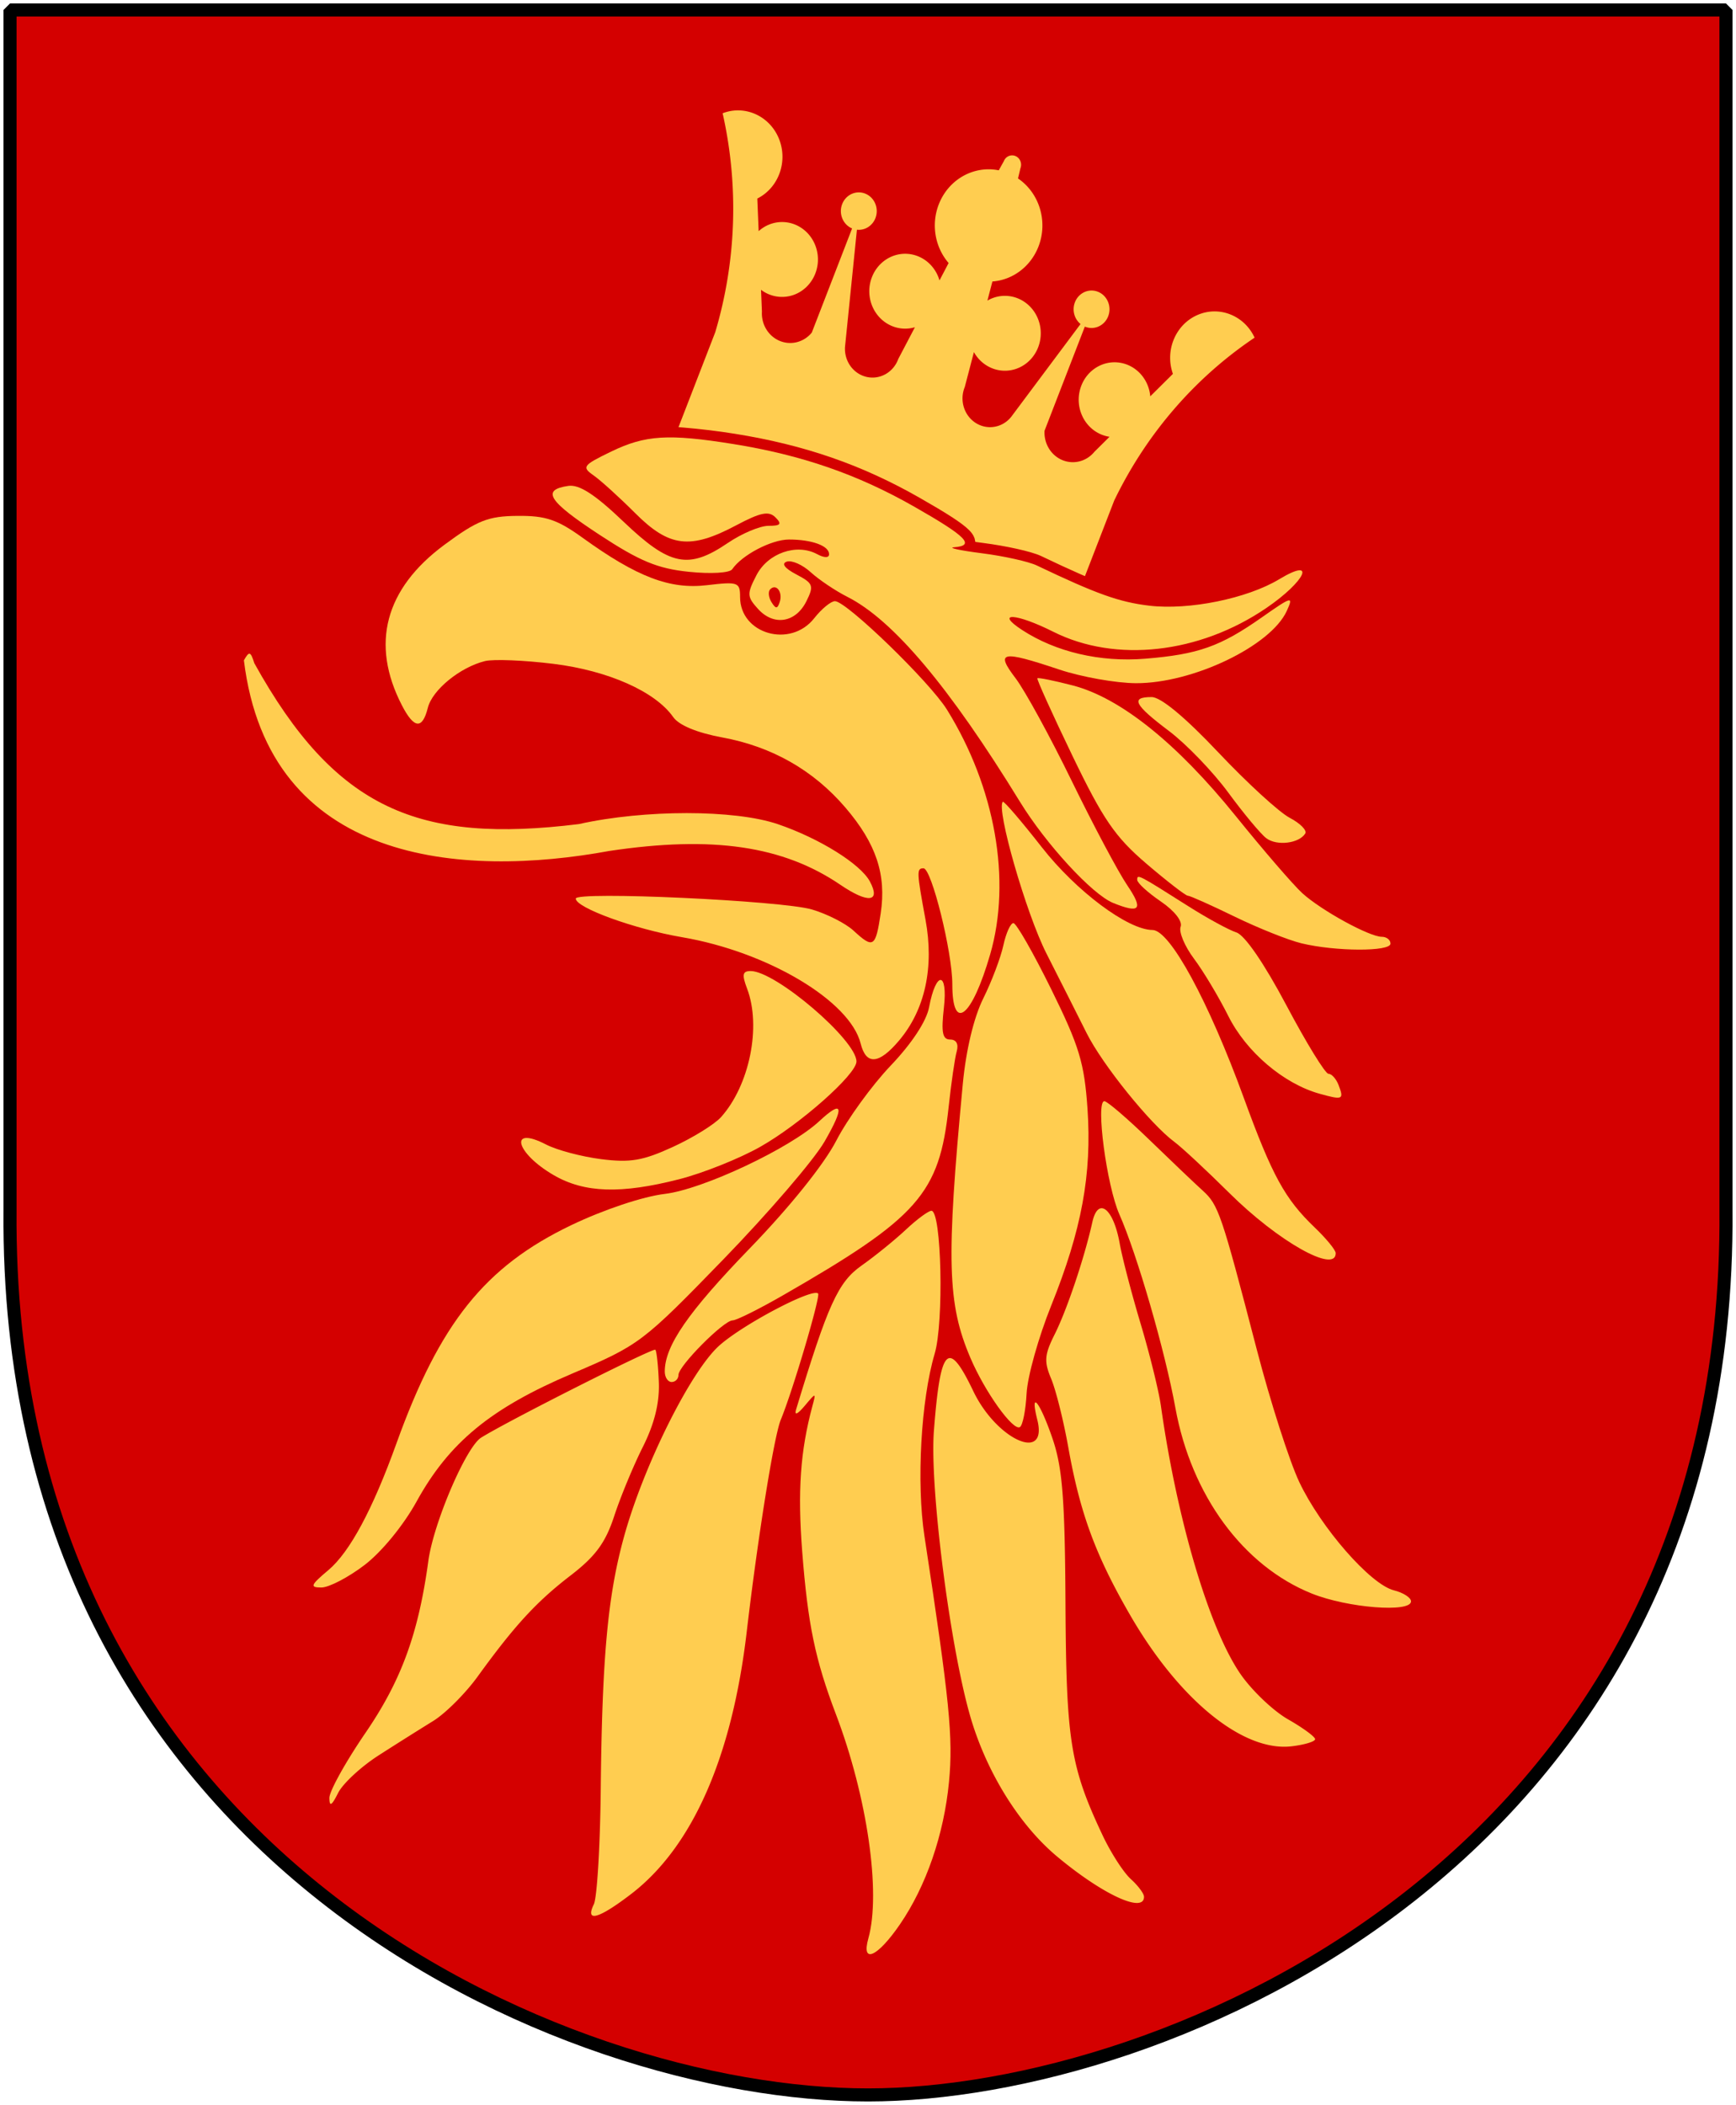 <svg xmlns="http://www.w3.org/2000/svg" version="1.0" width="251" height="304.2"><path d="M249.55 1.44H1.45v173.496c-.768 93.721 80.289 127.82 124.05 127.82 42.994 0 124.818-34.099 124.05-127.82V1.44z" style="fill:#d40000;stroke:none"/><path d="M104.482 16.37a62.688 62.688 0 0 1-1.068 31.644l-5.827 15.049c20.39 4.706 39.886 12.926 57.687 24.32l5.826-15.048c4.63-9.596 11.64-17.723 20.297-23.537-1.488-3.223-5.14-4.659-8.296-3.26-3.156 1.397-4.704 5.136-3.515 8.492l-3.274 3.248c-.216-2.488-2.037-4.498-4.405-4.863-2.369-.365-4.669 1.009-5.565 3.325a5.62 5.62 0 0 0 .315 4.729c.796 1.442 2.184 2.42 3.763 2.655l-2.185 2.168c-1.144 1.401-3.02 1.881-4.655 1.191-1.636-.69-2.665-2.394-2.555-4.231l5.826-15.05c1.328.56 2.839-.11 3.375-1.494.536-1.386-.105-2.962-1.432-3.522-1.328-.56-2.839.11-3.375 1.495-.434 1.12-.103 2.404.81 3.147l-10.012 13.397c-1.263 1.594-3.456 1.976-5.147.896-1.69-1.08-2.363-3.292-1.578-5.19l1.321-5.044c.996 1.785 2.878 2.823 4.852 2.675 1.974-.148 3.696-1.455 4.437-3.37.824-2.128.271-4.568-1.38-6.086-1.65-1.518-4.038-1.783-5.958-.663l.724-2.763c2.964-.219 5.55-2.18 6.662-5.056 1.392-3.595.152-7.715-2.96-9.835l.35-1.477c.268-.692-.052-1.48-.716-1.76-.664-.28-1.42.054-1.687.747l-.732 1.315c-3.65-.73-7.284 1.335-8.676 4.93-1.114 2.875-.56 6.16 1.427 8.466l-1.319 2.513c-.635-2.198-2.53-3.738-4.728-3.843-2.197-.104-4.22 1.25-5.043 3.378-.742 1.915-.374 4.103.948 5.64 1.322 1.538 3.367 2.156 5.27 1.593l-2.406 4.586c-.7 1.935-2.656 3.039-4.59 2.59-1.935-.449-3.26-2.314-3.107-4.376l1.717-16.894c1.151.128 2.244-.557 2.678-1.677.536-1.385-.105-2.962-1.433-3.521-1.327-.56-2.838.11-3.375 1.495-.536 1.385.105 2.962 1.433 3.521l-5.827 15.05c-1.144 1.4-3.02 1.88-4.655 1.191-1.636-.69-2.665-2.394-2.556-4.232l-.128-3.143a5.01 5.01 0 0 0 4.474.818c1.533-.46 2.777-1.63 3.375-3.173.897-2.316.157-4.972-1.79-6.426-1.946-1.454-4.594-1.328-6.406.305l-.193-4.71c3.09-1.552 4.465-5.363 3.125-8.657-1.34-3.293-4.922-4.908-8.138-3.668z" style="fill:#ffcd50;stroke:none"/><path d="M184.958 83.71c5.31-1.03-13.04 4.504-18.784 3.824-4.345-.515-7.627-1.687-16.272-5.814-1.178-.562-4.742-1.355-7.92-1.76-3.176-.407-4.996-.797-4.044-.869 3.116-.233 1.825-1.55-5.755-5.87-8.186-4.666-16.28-7.465-26.169-9.05-9.382-1.506-22.22-1.936-17.647 1.089 22.418 14.833 59.462 25.644 96.591 18.45z" style="fill:none;stroke:#d40000;stroke-width:3"/><g style="fill:#ffcd50"><path d="M130.12 278.103c3.788-5.523 6.359-12.978 7.089-20.56.62-6.435.092-11.72-3.547-35.542-1.176-7.697-.504-19.698 1.474-26.345 1.361-4.574.998-20.675-.466-20.675-.433 0-2.093 1.225-3.689 2.722-1.596 1.497-4.482 3.836-6.415 5.197-3.395 2.391-4.859 5.608-9.46 20.788-.279.921.184.734 1.22-.495 1.67-1.98 1.67-1.98 1.137 0-1.75 6.51-2.155 12.28-1.477 21.027.816 10.535 1.87 15.617 4.874 23.518 4.529 11.905 6.54 25.792 4.692 32.392-1.055 3.768 1.314 2.717 4.568-2.027z"/><path d="M91.25 273.722c8.856-6.788 14.587-19.772 16.711-37.863 1.618-13.778 3.956-28.33 4.932-30.687 1.737-4.198 5.771-17.838 5.393-18.233-.805-.839-10.88 4.469-14.301 7.534-4.116 3.687-10.9 17.285-13.744 27.545-2.365 8.537-3.185 17.404-3.383 36.609-.085 8.166-.534 15.628-.999 16.58-1.3 2.666.69 2.118 5.39-1.485zM165.408 274.123c0-.46-.862-1.616-1.916-2.57-1.054-.953-2.891-3.806-4.084-6.34-4.65-9.88-5.247-13.593-5.354-33.313-.084-15.302-.434-19.777-1.878-24.005-1.822-5.33-3.317-7.17-2.195-2.7 1.565 6.234-5.88 2.895-9.258-4.152-3.636-7.585-4.754-6.455-5.696 5.756-.614 7.97 2.252 30.63 5.185 40.99 2.3 8.122 7.076 15.88 12.636 20.52 6.563 5.479 12.56 8.255 12.56 5.814zM54.758 253.677a603.553 603.553 0 0 1 7.854-4.95c1.773-1.088 4.675-3.984 6.449-6.434 5.337-7.37 8.504-10.813 13.427-14.598 3.618-2.781 5.06-4.743 6.324-8.608.9-2.753 2.756-7.233 4.122-9.955 1.68-3.345 2.433-6.372 2.324-9.336-.09-2.413-.317-4.542-.506-4.73-.313-.313-21.273 10.256-25.188 12.701-2.187 1.366-6.885 12.337-7.633 17.824-1.432 10.508-3.907 17.272-9.088 24.84-2.878 4.205-5.226 8.437-5.218 9.405.01 1.317.327 1.138 1.258-.714.683-1.362 3.327-3.812 5.875-5.445zM190.147 251.342c-.004-.35-1.765-1.638-3.914-2.865-2.149-1.227-5.248-4.18-6.888-6.563-4.513-6.56-9.16-22.22-11.492-38.721-.307-2.178-1.627-7.524-2.932-11.88-1.305-4.355-2.667-9.573-3.026-11.595-.908-5.103-3.127-6.837-3.959-3.092-1.141 5.143-3.668 12.666-5.439 16.196-1.485 2.96-1.563 3.934-.514 6.434.679 1.62 1.79 6.065 2.47 9.876 1.706 9.562 3.935 15.61 8.943 24.27 7.103 12.281 16.34 19.79 23.337 18.973 1.882-.22 3.418-.685 3.414-1.033z"/><path d="M204.013 231.423c0-.534-1.116-1.25-2.48-1.593-3.39-.85-10.55-9.046-13.68-15.654-1.416-2.993-4.175-11.589-6.13-19.101-5.13-19.717-5.546-20.941-7.82-23.002-1.134-1.026-4.632-4.356-7.773-7.398-3.142-3.043-6.048-5.533-6.457-5.533-1.284 0 .33 12.185 2.163 16.334 2.576 5.826 6.609 19.75 8.108 27.993 2.298 12.635 9.798 22.84 19.716 26.827 5.174 2.08 14.353 2.802 14.353 1.127zM52.706 226.176c2.468-1.883 5.627-5.733 7.513-9.156 4.706-8.546 10.736-13.508 22.472-18.496 9.76-4.147 10.198-4.477 21.838-16.461 6.533-6.726 13.14-14.412 14.683-17.08 2.943-5.091 2.672-6.142-.76-2.95-4.213 3.918-16.828 9.854-22.337 10.51-3.159.377-8.83 2.27-13.51 4.51-12.487 5.98-19.019 14.134-25.3 31.584-3.423 9.51-6.735 15.67-9.82 18.267-2.593 2.181-2.73 2.52-1.017 2.52 1.088 0 3.895-1.461 6.238-3.248zM148.432 201.362c.126-2.432 1.727-8.138 3.557-12.68 4.412-10.95 5.895-18.988 5.247-28.442-.454-6.627-1.194-9.066-5.243-17.276-2.592-5.257-5.054-9.559-5.47-9.559-.416 0-1.069 1.448-1.452 3.217-.382 1.77-1.69 5.222-2.907 7.672-1.372 2.762-2.497 7.464-2.96 12.374-2.412 25.53-2.237 31.765 1.112 39.595 2.104 4.92 6.164 10.585 7.15 9.976.406-.251.84-2.446.966-4.877z"/><path d="M98.095 198.705c0-1.3 6.54-7.886 7.833-7.886.533 0 3.778-1.612 7.21-3.583 19.65-11.284 22.672-14.706 24.014-27.196.374-3.488.902-7.122 1.171-8.074.305-1.077-.05-1.733-.94-1.733-1.115 0-1.315-1.01-.91-4.602.597-5.301-1.148-5.361-2.14-.074-.38 2.025-2.488 5.23-5.551 8.443-2.717 2.848-6.259 7.731-7.871 10.852-1.767 3.42-6.74 9.607-12.518 15.573-8.922 9.214-12.278 14.075-12.278 17.786 0 .835.446 1.517.99 1.517s.99-.46.99-1.023zM193.125 181.105c0-.442-1.368-2.113-3.04-3.712-4.31-4.123-6.154-7.495-10.256-18.746-5.098-13.982-10.674-24.231-13.191-24.245-3.56-.02-11.028-5.596-16-11.95-2.952-3.771-5.492-6.731-5.645-6.578-.991.991 3.365 16.138 6.308 21.928 1.953 3.843 4.561 9.009 5.797 11.48 2.294 4.588 9.22 13.17 12.708 15.748 1.066.788 4.657 4.129 7.979 7.424 6.998 6.942 15.34 11.646 15.34 8.651zM98.228 170.414c3.428-.878 8.676-2.975 11.661-4.66 5.796-3.271 13.943-10.486 13.943-12.347 0-3.088-11.686-13.073-15.3-13.073-1.179 0-1.283.516-.514 2.54 2.082 5.475.354 13.981-3.774 18.578-.932 1.038-4.062 2.974-6.956 4.302-4.344 1.993-6.155 2.301-10.383 1.764-2.816-.357-6.392-1.307-7.946-2.111-5.447-2.817-4.437 1.214 1.11 4.43 4.435 2.57 9.722 2.739 18.16.577zM193.537 156.81c-.343-.895-1-1.627-1.461-1.627-.46 0-3.197-4.452-6.08-9.892-3.207-6.048-6.014-10.14-7.225-10.532-1.089-.351-4.207-2.05-6.93-3.775-7.322-4.64-7.424-4.692-7.417-3.824.004.44 1.535 1.84 3.402 3.112 1.995 1.36 3.18 2.869 2.875 3.664-.285.744.584 2.822 1.933 4.618 1.348 1.796 3.579 5.519 4.957 8.273 2.6 5.195 7.989 9.785 13.191 11.237 3.377.942 3.565.856 2.755-1.255z"/><path d="M130.017 150.349c3.739-4.443 5.07-10.561 3.795-17.452-1.28-6.924-1.299-7.411-.288-7.411 1.161 0 4.167 12.077 4.167 16.743 0 7.061 2.827 4.832 5.478-4.32 3.098-10.694.726-24.111-6.25-35.348-2.498-4.024-14.539-15.68-16.198-15.68-.582 0-1.934 1.113-3.005 2.474-3.434 4.365-10.712 2.275-10.712-3.077 0-2.137-.289-2.24-4.786-1.707-5.36.635-10.114-1.176-17.982-6.851-3.652-2.635-5.35-3.205-9.423-3.165-4.238.04-5.79.654-10.544 4.166-8.615 6.364-10.735 14.363-6.155 23.22 1.756 3.395 2.952 3.506 3.745.348.648-2.584 4.65-5.853 8.263-6.75 1.22-.302 5.675-.122 9.899.4 7.922.98 14.733 4.007 17.316 7.694.83 1.185 3.45 2.27 7.125 2.949 7.168 1.325 13.157 4.74 17.773 10.132 4.45 5.198 5.943 9.672 5.102 15.28-.74 4.938-1.065 5.144-3.936 2.496-1.124-1.037-3.825-2.41-6.003-3.052-4.375-1.289-34.152-2.662-34.152-1.574 0 1.322 8.493 4.408 15.344 5.576 12.382 2.109 24.295 9.192 25.845 15.365.798 3.18 2.65 3.028 5.582-.456zM201.044 136.375c0-.545-.564-.99-1.252-.99-1.8 0-8.737-3.8-11.484-6.291-1.289-1.168-5.617-6.179-9.618-11.135-8.524-10.558-16.706-17.114-23.585-18.899-2.693-.698-4.994-1.163-5.114-1.033-.119.13 2.162 5.173 5.07 11.205 4.42 9.174 6.17 11.724 10.696 15.59 2.976 2.543 5.667 4.624 5.98 4.624.312 0 3.36 1.36 6.77 3.022 3.412 1.662 7.763 3.399 9.668 3.86 4.922 1.19 12.869 1.22 12.869.047z"/><path d="M162.975 127.929c-1.305-1.923-4.92-8.717-8.032-15.096-3.112-6.38-6.76-13.047-8.108-14.816-2.949-3.872-2.049-4.053 6.293-1.262 3.215 1.075 8.213 1.966 11.106 1.98 8.207.038 19.504-5.373 21.817-10.448.996-2.187.752-2.124-3.6.93-6.017 4.223-9.195 5.35-16.874 5.98-6.496.534-12.948-.975-17.824-4.17-3.982-2.61-.826-2.418 4.535.274 9.007 4.524 21.115 3.176 30.803-3.43 5.718-3.9 7.307-7.442 1.867-4.162-4.632 2.792-13.04 4.504-18.784 3.824-4.346-.514-7.627-1.687-16.272-5.813-1.179-.563-4.742-1.355-7.92-1.761-3.177-.406-4.997-.797-4.044-.868 3.116-.234 1.825-1.55-5.755-5.87-8.186-4.666-16.28-7.465-26.169-9.051-9.382-1.505-12.713-1.3-17.647 1.09-4.105 1.987-4.283 2.228-2.54 3.449 1.03.721 3.737 3.175 6.013 5.452 4.92 4.921 7.948 5.288 14.586 1.766 3.544-1.88 4.729-2.12 5.694-1.155.966.966.755 1.22-1.011 1.22-1.227 0-3.87 1.113-5.872 2.474-5.692 3.867-8.38 3.323-15.06-3.048-4.159-3.968-6.416-5.432-8.015-5.197-3.938.577-2.898 2.204 4.524 7.07 5.82 3.815 8.389 4.88 12.9 5.345 3.19.33 5.912.17 6.278-.367 1.4-2.058 5.678-4.298 8.208-4.298 3.313 0 5.8.91 5.8 2.12 0 .56-.68.555-1.742-.013-2.966-1.587-7.108-.143-8.761 3.055-1.392 2.692-1.373 3.099.23 4.87 2.27 2.509 5.446 2.002 6.995-1.114 1.117-2.249.987-2.591-1.46-3.876-1.688-.885-2.2-1.571-1.378-1.847.72-.24 2.279.45 3.465 1.533s3.569 2.683 5.295 3.555c6.607 3.338 14.753 13.006 24.95 29.612 3.769 6.138 10.46 13.403 13.466 14.622 3.918 1.59 4.426.952 2.043-2.56z"/><path d="M111.54 86.863c-.426-.69-.508-1.522-.181-1.849.886-.886 1.852.417 1.373 1.853-.335 1.005-.568 1.005-1.192-.004z" style="fill:#d40000" transform="translate(0 .15)"/><path d="M125.772 127.391c-1.36-2.541-7.325-6.252-13.327-8.29-6.246-2.12-19.243-2.122-28.76-.004-23.123 2.844-35.163-2.079-46.916-23.255-.542-1.72-.74-1.774-1.505-.41 3.602 29.503 31.524 31.46 52.863 27.543 14.911-2.23 25.088-.739 33.37 4.89 4.022 2.732 5.88 2.527 4.275-.473zM188.718 120.46c.281-.456-.728-1.477-2.243-2.27-1.515-.792-6.157-5.042-10.316-9.446-4.816-5.1-8.32-8.005-9.651-8.005-3.1 0-2.534 1.104 2.52 4.913 2.502 1.886 6.36 5.895 8.575 8.91 2.214 3.014 4.684 5.975 5.488 6.58 1.522 1.145 4.739.754 5.627-.683z"/></g><path d="M249.55 1.44H1.45v173.496c-.768 93.721 80.289 127.82 124.05 127.82 42.994 0 124.818-34.099 124.05-127.82V1.44z" style="fill:none;fill-opacity:0;stroke:#000;stroke-width:1.888;stroke-linejoin:bevel"/></svg>